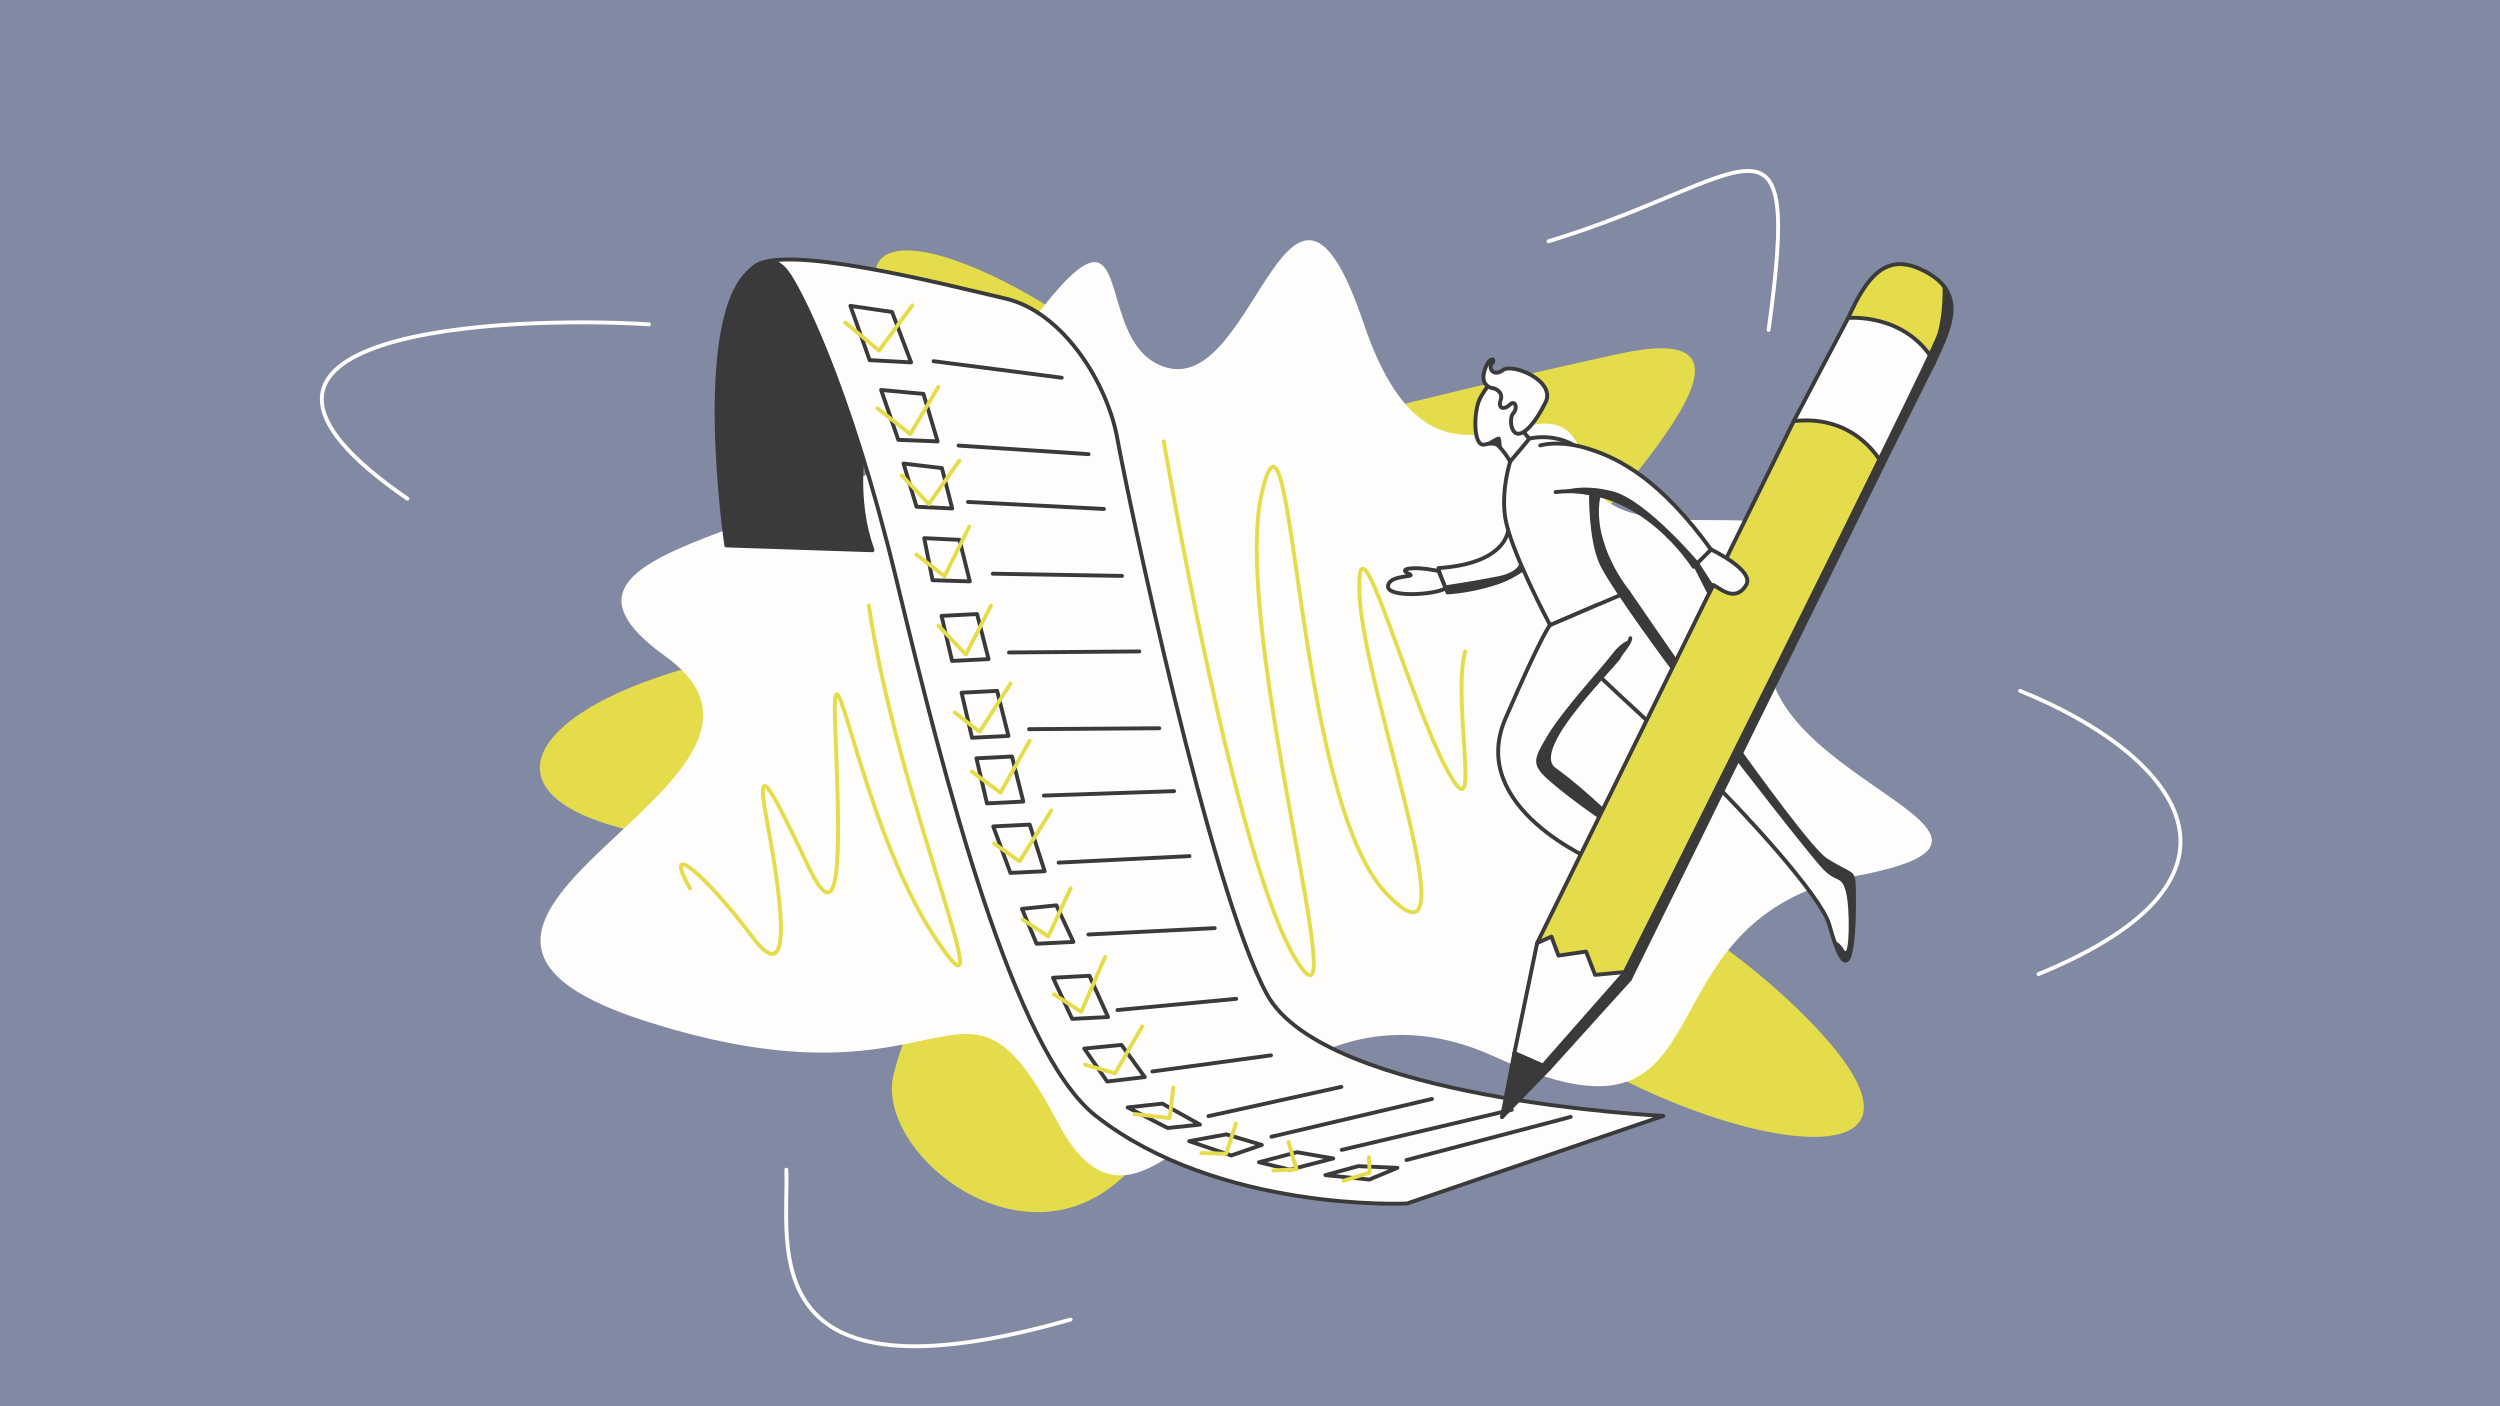 <?xml version="1.0" encoding="UTF-8"?>
<svg xmlns="http://www.w3.org/2000/svg" id="What_is_Comparative_Advertising" data-name="What is Comparative Advertising" version="1.1" viewBox="0 0 1920 1080">
  <defs>
    <style>
      .cls-1 {
        stroke: #e4dc4b;
      }

      .cls-1, .cls-2, .cls-3, .cls-4, .cls-5, .cls-6 {
        stroke-linecap: round;
        stroke-linejoin: round;
        stroke-width: 3px;
      }

      .cls-1, .cls-4, .cls-6 {
        fill: none;
      }

      .cls-2, .cls-3, .cls-4 {
        stroke: #3a3a3a;
      }

      .cls-2, .cls-7 {
        fill: #3a3a3a;
      }

      .cls-3, .cls-8 {
        fill: #fffdfc;
      }

      .cls-9 {
        fill: #8289a3;
      }

      .cls-9, .cls-10, .cls-8, .cls-7 {
        stroke-width: 0px;
      }

      .cls-10, .cls-5 {
        fill: #e4dc4b;
      }

      .cls-5 {
        stroke: #3a3b3a;
      }

      .cls-6 {
        stroke: #fffdfc;
      }
    </style>
  </defs>
  <rect class="cls-9" y="0" width="1920" height="1080"></rect>
  <path class="cls-10" d="M931.6,347.7c-88.4-122.7-322.7-226.9-243.6-92,79.1,134.9,227.3,212.9-28.9,234.6-256.2,21.7-341,138.9-108.3,157,232.8,18,151.6,108.3,135.3,178.6-16.2,70.4,144.3,185.8,214.7,19.8,70.4-166,93.8-259.8,209.3-119.1,115.5,140.7,429.4,214.7,283.3,61.3-146.1-153.4-357.2-160.6-259.8-279.7,97.4-119.1,253.4-267.4,110.5-236.6-142.9,30.9-312.5,76-312.5,76Z"></path>
  <path class="cls-8" d="M759.8,292.9c-82.5,121.8-382.4,115-248.6,211.3s-255.9,202.5-16.4,279.7,241.8-66,317,77.2,148.2-136,337-49.2,99.7-105,278.1-139.4-126.8-81.4-58.7-205.8-132.1-18.3-151.5-109.6-111.9,61.5-169.2-108.2c-57.3-169.6-82.4,51.4-150.8,33.6-68.4-17.8-8-179.7-136.8,10.5Z"></path>
  <g>
    <path class="cls-2" d="M670.1,422.6l-112.3-3.7s-26.3-178,20-212.6c30.8-16.6,51.2,9.9,75.6,25.2,20.1,12.6,35.5,25,35.5,25,0,0-46.2,90-18.8,166Z"></path>
    <path class="cls-3" d="M577.7,206.4c11.4-6.8,18-8.3,26.4,2.2s47.5,83.4,84.6,237.7c37.2,154.3,89.7,361.1,152.9,410.7,94.5,74.2,239,67.3,239,67.3l196.8-67.3s-260.2-12.2-304.4-93.4c-44.1-81.2-107.6-386.3-115-427.3-7.4-41-40.9-96.7-86.2-107.1-45.2-10.4-176.8-44.6-194.1-22.8Z"></path>
    <polygon class="cls-4" points="667.9 276.6 653.1 234.9 685.1 239.6 699.7 278.3 667.9 276.6"></polygon>
    <path class="cls-4" d="M693.9,356"></path>
    <line class="cls-4" x1="717" y1="277.4" x2="815.4" y2="290.1"></line>
    <polygon class="cls-4" points="676.7 299.5 709.2 302.5 720.1 339 689.9 337.8 676.7 299.5"></polygon>
    <line class="cls-4" x1="736.2" y1="342.2" x2="836" y2="348.8"></line>
    <polygon class="cls-4" points="693.9 356 703.9 389.2 731.3 390.5 723.4 359.5 693.9 356"></polygon>
    <line class="cls-4" x1="743.4" y1="385.5" x2="847.8" y2="390.9"></line>
    <polygon class="cls-4" points="709.8 413.3 716.2 445.6 744.8 446.5 736.9 414.6 709.8 413.3"></polygon>
    <line class="cls-4" x1="762.5" y1="440.6" x2="861.7" y2="442.3"></line>
    <polygon class="cls-4" points="723.1 473 750.4 471.6 759.2 506.2 731.2 507.6 723.1 473"></polygon>
    <line class="cls-4" x1="774.9" y1="501.1" x2="875" y2="500.3"></line>
    <polygon class="cls-4" points="738.5 532 765.8 530.6 774.5 565.2 746.5 566.6 738.5 532"></polygon>
    <line class="cls-4" x1="790.3" y1="560" x2="890.3" y2="559.3"></line>
    <polygon class="cls-4" points="749.9 582.4 777.2 581 785.9 615.6 758 617 749.9 582.4"></polygon>
    <line class="cls-4" x1="801.7" y1="611" x2="901.7" y2="607.6"></line>
    <polygon class="cls-4" points="762.8 634.7 790.8 633.3 802.3 669.1 776 670.4 762.8 634.7"></polygon>
    <line class="cls-4" x1="813" y1="662.5" x2="913.5" y2="657.5"></line>
    <polygon class="cls-4" points="784.9 698 796.1 724.8 824.4 723.4 811.3 695.3 784.9 698"></polygon>
    <polygon class="cls-4" points="808.7 750.9 836.7 749.4 851 781.1 823.4 782.5 808.7 750.9"></polygon>
    <polygon class="cls-4" points="832.7 805.3 861.3 802.5 879.2 827.2 850.3 830.6 832.7 805.3"></polygon>
    <polygon class="cls-4" points="866 850.5 892.7 847.6 921.6 863.7 896.8 866.3 866 850.5"></polygon>
    <polygon class="cls-4" points="913.3 876.4 941.8 871.2 969.1 879.3 945.6 887.4 913.3 876.4"></polygon>
    <polygon class="cls-4" points="966.9 892.6 990.6 898.3 1023.9 889.7 996.1 884.9 966.9 892.6"></polygon>
    <polygon class="cls-4" points="1017.9 902.5 1043.1 895.6 1073.2 896.9 1051.6 905.9 1017.9 902.5"></polygon>
    <line class="cls-4" x1="835.9" y1="717.7" x2="932.9" y2="712.8"></line>
    <line class="cls-4" x1="858.2" y1="775.7" x2="949.4" y2="767.1"></line>
    <line class="cls-4" x1="885" y1="822.9" x2="976.1" y2="810.5"></line>
    <line class="cls-4" x1="928.1" y1="857.2" x2="1030.2" y2="834.7"></line>
    <line class="cls-4" x1="976.5" y1="873" x2="1099.7" y2="844"></line>
    <line class="cls-4" x1="1030.5" y1="883.1" x2="1161" y2="852.3"></line>
    <line class="cls-4" x1="1080.2" y1="890.9" x2="1206.3" y2="857.8"></line>
    <path class="cls-3" d="M1158.7,402.9s3.5,29.5-54,33.4c1.3,6.6,7,18.7,7,18.7,0,0,51.9-2.6,69.3-29.5,17.3-26.9-22.2-22.6-22.2-22.6Z"></path>
    <path class="cls-3" d="M1250.3,454.5s131.2,192.7,151.9,205.9c20.7,13.2,21.3,7.4,21.6,22.5.7,34.5-2.1,88.2-18.9,27.3-6.2-22.4-68.9-90-94.8-115-25.9-24.9-112.8-102-119.6-115.1-6.8-13.1,57.3-29.2,59.8-25.6Z"></path>
    <path class="cls-3" d="M1167.7,338.8c-4.9,1.9-15.7,33.2-11.7,58.7,4,25.5,34.5,82.6,34.5,82.6l59.8-25.6s-29.1-34.9-23-71.9c6.1-37-31.5-54.5-59.6-43.7Z"></path>
    <path class="cls-3" d="M1182.9,342.1s14.4-4.7,37.8,2.8c23.4,7.5,54.7,23.7,93.4,77.2-3.7,5.6-13.4,13.2-13.4,13.2,0,0-40.3-65-106-57.4"></path>
    <path class="cls-5" d="M1474.9,206.7c-26.2-11.9-40.8,4.7-55.5,37.5,24.6,37.1,53.5,60.7,66.1,33.7,12.7-27,26.3-54.4-10.6-71.2Z"></path>
    <path class="cls-3" d="M1419.4,244.2s43.8-4.2,66.1,33.7c-9.1,18.5-39.6,79.4-39.6,79.4l-68.3-33.9,41.8-79.2Z"></path>
    <path class="cls-3" d="M1252.1,490.2c-.3,12-82.1,83.8-58.1,100.9,24,17.1,52.6,46.2,52.6,46.2l-20.8,24.4s-99.5-41-69.6-109.9c29.9-68.9,34.3-71.7,34.3-71.7l36.8-15.8"></path>
    <path class="cls-3" d="M1180.5,724.4l-17.5,84.4,26.8,11.8,61.8-68.4s4.2-25.7,1.5-26c-2.7-.3-55.3-28.6-72.6-1.8Z"></path>
    <path class="cls-5" d="M1377.6,323.4l-197.1,400.9,11-5,5.4,14.6,21.2-3.1,6.9,17.9,24.4-2.3,2.3,5.7,194.3-394.8s-18.8-39.4-68.3-33.9Z"></path>
    <polygon class="cls-2" points="1153.5 858 1163 808.8 1189.8 820.6 1153.5 858"></polygon>
    <path class="cls-3" d="M1104.8,438.5c-.6,0-11.7-2.5-19.4-2.1s-8.2,2.1-2.8,4.6-16,.2-16.6,9.2c-.5,9,36,6.7,44.2,1.6-2.1-5-5.4-13.3-5.4-13.3Z"></path>
    <path class="cls-3" d="M1136.6,306.2c-4.9,9.1-5.5,37.2,3.4,35.2s10.2.2,13.4,3.8,6.4,9.2,6.4,9.2c0,0,14.3-16.5,14.6-17.6s-7.8-3.8-4.4-18.6c3.4-14.9-13.3-49.5-33.5-12Z"></path>
    <path class="cls-3" d="M1146.7,298.2s-10.2-1-6.7-13.2c3.6-12.2,9.2-9.5,5.9-6s1,10.8,8.4,5.2c7.4-5.5,41,8.3,32.6,25s-16.2,24.3-21.3,23.9-6.9-11.8-3.3-15.9c3.6-4,1.3-10.4-2.7-6.4s-9.5,3.5-7.1-3.6c2.4-7.1-5.9-9.2-5.9-9.2Z"></path>
    <path class="cls-3" d="M1314.1,422s33.6,16,27,27.2-16,5.8-20.1,3.2-5.3-3.2-5.3-3.2l-3,6.2-10.8-21.2,12.2-12.1Z"></path>
    <polyline class="cls-1" points="649.2 247.8 675.1 269.2 700.7 234.5"></polyline>
    <polyline class="cls-1" points="673.9 313.6 699.1 333.4 720.6 297.2"></polyline>
    <polyline class="cls-1" points="692.6 365.1 713.3 387.1 736.8 353.8"></polyline>
    <polyline class="cls-1" points="703.8 425.9 725.4 442.5 744.4 404.5"></polyline>
    <polyline class="cls-1" points="720.8 480.6 741.8 502.7 761.1 465.1"></polyline>
    <polyline class="cls-1" points="733.2 547.2 752.3 562 776.1 525"></polyline>
    <polyline class="cls-1" points="746.4 592.6 768.4 608.8 790.7 569"></polyline>
    <polyline class="cls-1" points="763.5 647.8 783 661.5 807.4 622.4"></polyline>
    <polyline class="cls-1" points="785.3 706.1 805.1 719.2 822.3 682.1"></polyline>
    <polyline class="cls-1" points="809.4 763.6 830.4 777.1 848.7 734.9"></polyline>
    <polyline class="cls-1" points="833.4 817.7 856.4 824.3 877.3 788.2"></polyline>
    <polyline class="cls-1" points="871.3 855.6 898.3 858.7 901.1 835.2"></polyline>
    <polyline class="cls-1" points="922.7 885.5 941.6 886.1 949.2 863"></polyline>
    <polyline class="cls-1" points="977.9 898.9 995.7 898 989.5 877"></polyline>
    <polyline class="cls-1" points="1031.7 906.9 1051.9 900.5 1051.3 888.7"></polyline>
  </g>
  <path class="cls-7" d="M1491.8,218.4s1.2,20.6-3.9,37.9-241.8,490.4-241.8,490.4l-62.5,71,6.3,2.8,61.8-68.4,233.9-474.2s23.8-37.3,6.3-59.5Z"></path>
  <path class="cls-1" d="M893.8,339s54.3,322.5,102,398.8-51.2-256.5-26.6-359.8,24.6,232.4,95,307.6-16.4-151.4-20-227.7,35.8,73.3,66,131.2,4.4-47.8,15-88.9"></path>
  <path class="cls-1" d="M667.3,465.1c22.3,152.4,108,341.4,50.5,254.5s-79.8-250-76.3-160.2,5.9,161.4-20,107.4-42.3-89.2-32.9-38.7,23.9,137.9-10.9,91.3-70.1-76.9-47.8-37.1"></path>
  <path class="cls-6" d="M498.4,249.1c-110.3-6.9-373.3,4.8-185.5,133.9"></path>
  <path class="cls-6" d="M1551.5,530.6c119.7,48.5,197.2,142.4,14.1,217.5"></path>
  <path class="cls-6" d="M603.9,898.3c2.3,56.4-28.2,185.6,218.3,115.1"></path>
  <path class="cls-6" d="M1189.3,185.3c155-47,194.9-119.7,169,68.1"></path>
  <path class="cls-7" d="M1198.4,377.5s15.4-6.8,40.7,0,65.4,54.2,65.4,54.2l11.3,17.5-3,6.2-10.8-21.2h-1.9c0,0-30.3-40.3-54.9-48s-46.8-8.7-46.8-8.7Z"></path>
  <path class="cls-7" d="M1220.4,378.5s-.7,36.4,8.4,55.4,54.9,80.5,54.9,80.5l3.3-6.7s-34.7-48.7-43.3-62.5-21.4-49.2-15.9-66.8c-3.4-.9-7.4,0-7.4,0Z"></path>
  <path class="cls-7" d="M1333.5,583.9s55.8,72.3,66.5,83.5,14.3,4.4,17.7,17.7,2.6,51.4-1.3,44.6-7.7-7-7.7-7c0,0,5.9,14.8,8.7,15.1s5.5-12.5,5.6-20.3,2.1-37.3.8-42-8.3-7.8-14-9.9-29.8-29.6-29.8-29.6l-42.5-58.4-4.2,6.3Z"></path>
  <path class="cls-7" d="M1252.1,491.5s-6,.3-14.1,11-37.8,42.8-49.3,62.1-13.3,22.7,2.9,36.5,36.1,27.3,36.1,27.3l3.2-6.4s-9.8-9.8-20.2-17.9c-8-6.3-16.8-10.6-18.6-14.8-4.2-9.6-2.4-15.7,9.3-32.6s42.9-49.6,43.1-50.9,7.6-14.3,7.6-14.3Z"></path>
  <path class="cls-7" d="M1167.3,431.7s-.3,7.6-16.7,10.9-41.3,7.1-41.3,7.1l2.3,5.3s21.7-1.2,37.3-5.9,20.7-12,20.7-12l-2.3-5.4Z"></path>
  <path class="cls-7" d="M1140,341.4c-1.4,1.2,10.6-8,12.1-5.7s1.2,9.5,1.2,9.5c0,0-7.3-8.7-13.4-3.8Z"></path>
</svg>
